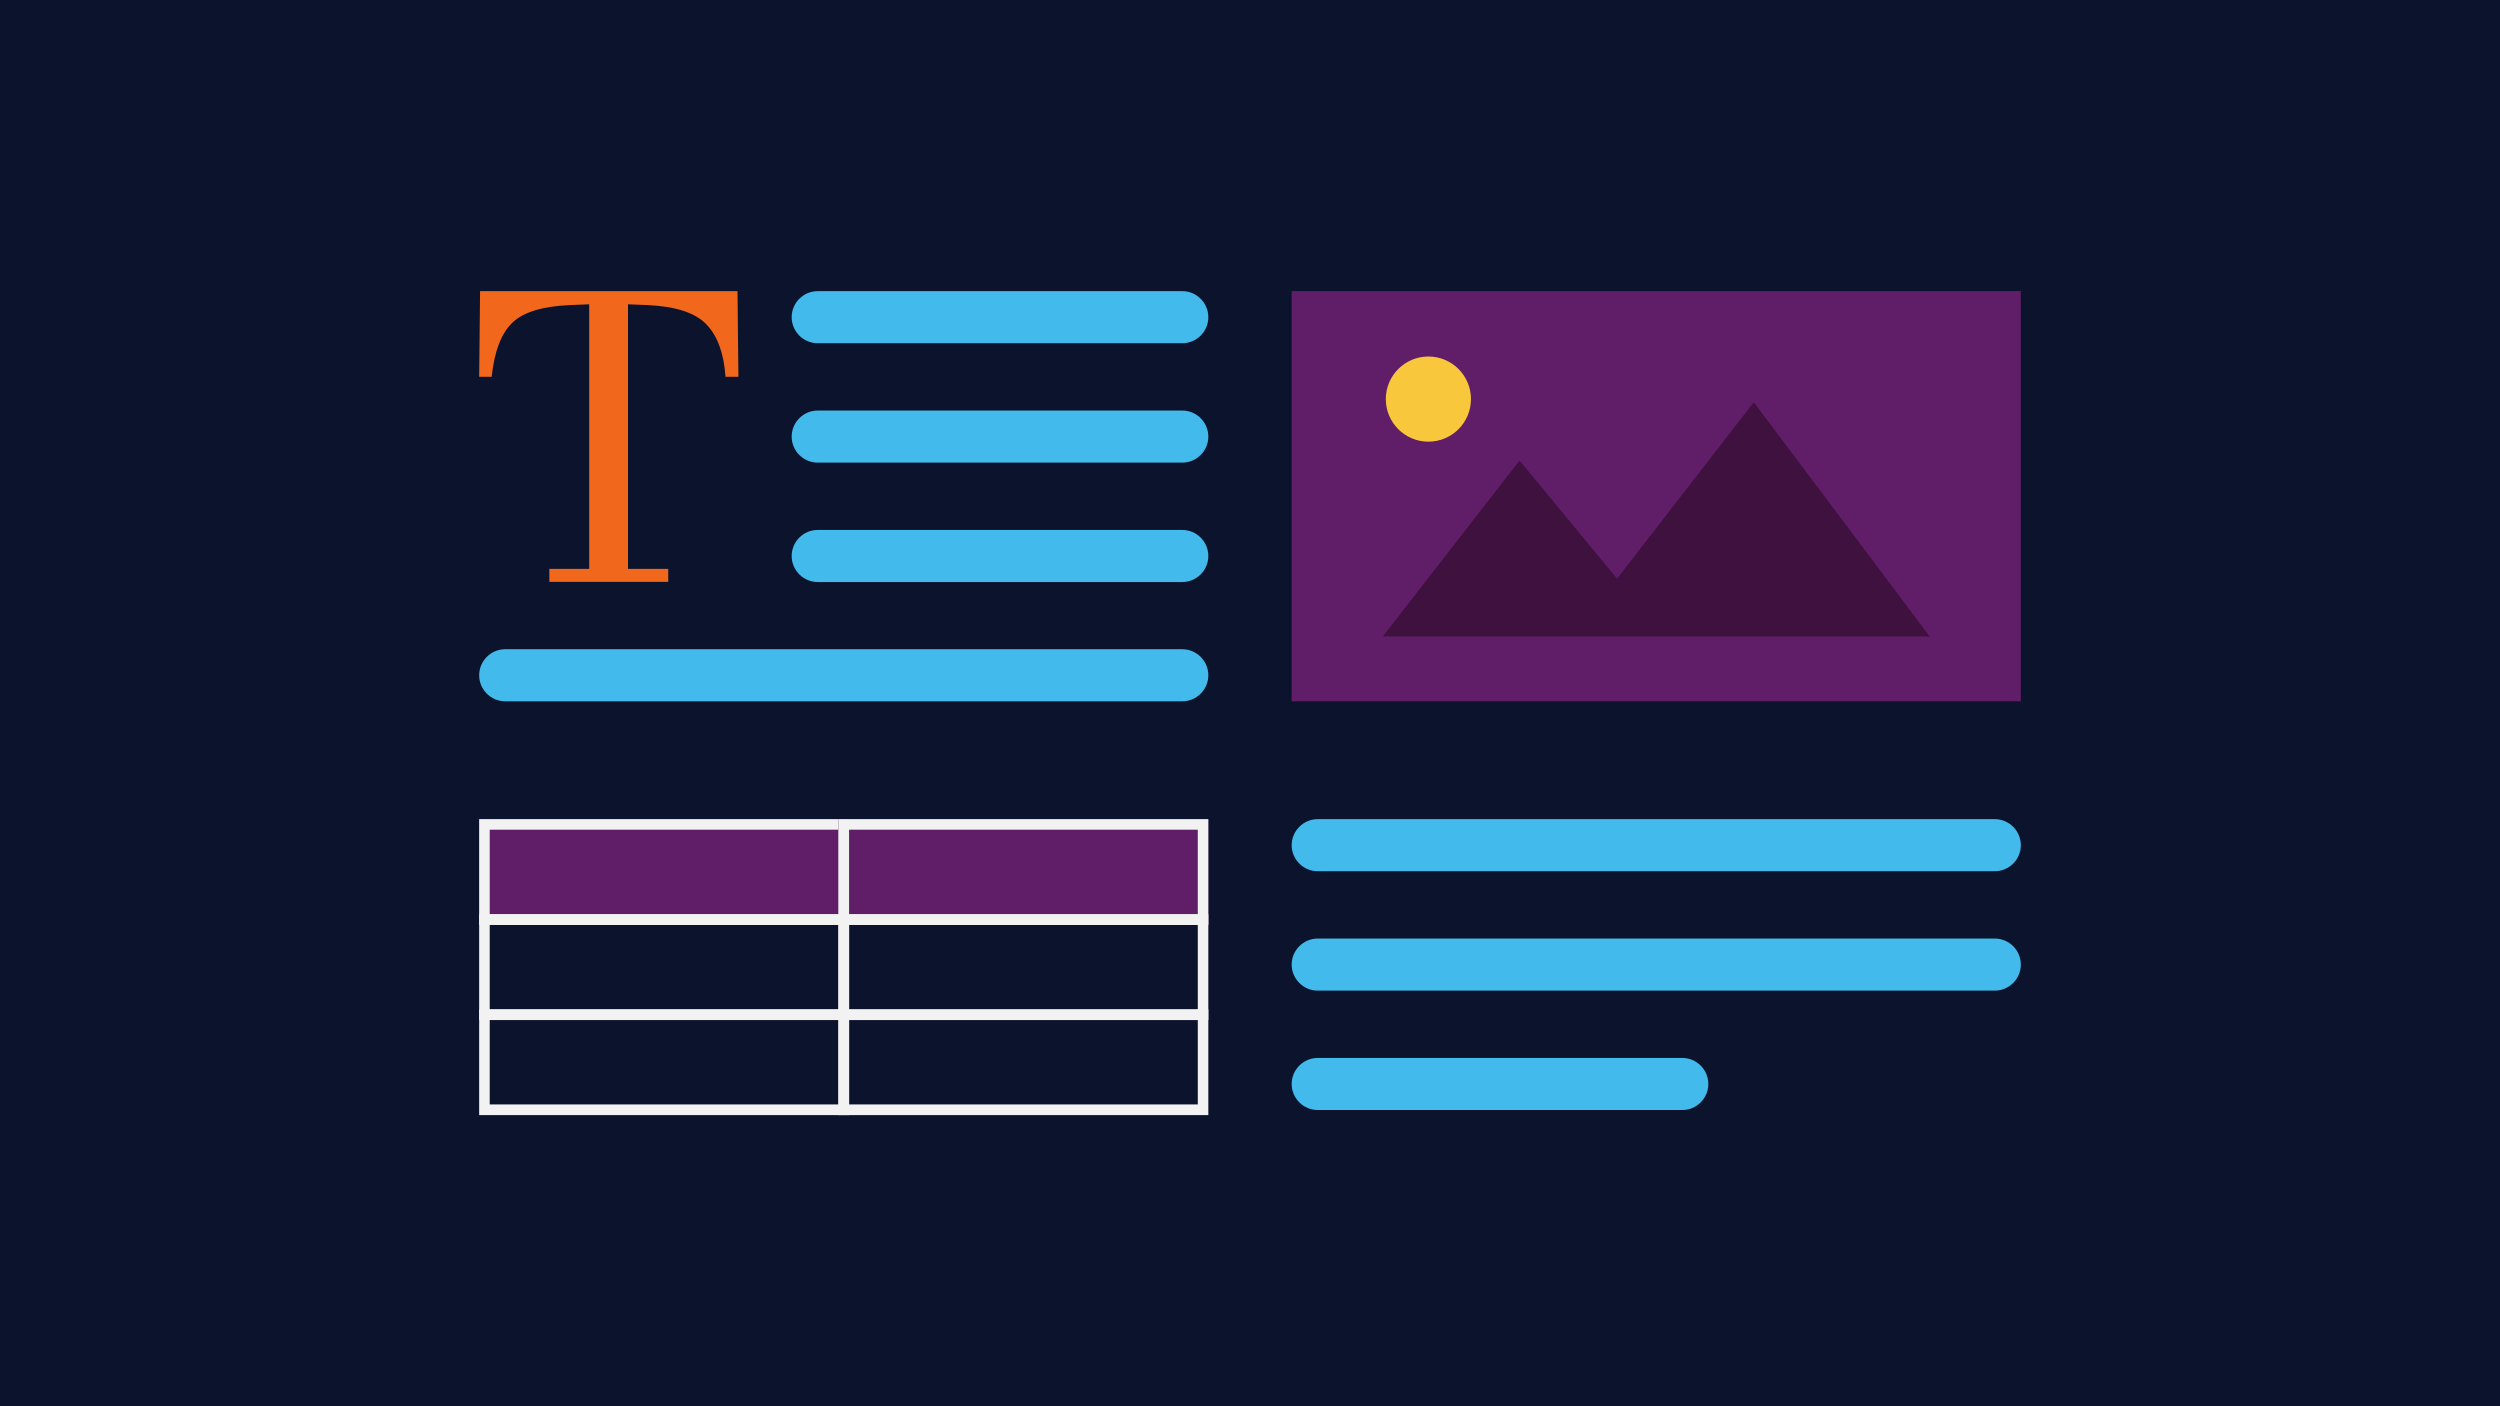 <?xml version="1.0" encoding="utf-8"?>
<!-- Generator: Adobe Illustrator 25.3.1, SVG Export Plug-In . SVG Version: 6.00 Build 0)  -->
<svg version="1.1" id="Layer_1" xmlns="http://www.w3.org/2000/svg" xmlns:xlink="http://www.w3.org/1999/xlink" x="0px" y="0px"
	 viewBox="0 0 1920 1080" style="enable-background:new 0 0 1920 1080;" xml:space="preserve">
<style type="text/css">
	.st0{fill:#0C132C;}
	.st1{fill:#5F1E67;}
	.st2{fill:#F9C73C;}
	.st3{fill:#3E113F;}
	.st4{fill:#42BAEB;}
	.st5{fill:#F1681D;}
	.st6{fill:#F2F2F2;}
</style>
<rect y="0" class="st0" width="1920" height="1080"/>
<rect x="992" y="223.6" class="st1" width="560" height="315"/>
<circle class="st2" cx="1097" cy="306.5" r="32.7"/>
<polygon class="st3" points="1346.9,308.9 1241.9,444.4 1167,353.7 1062,488.8 1482,488.8 "/>
<path class="st4" d="M908,223.6H628c-11,0-20,9-20,20c0,11,9,20,20,20h280c11,0,20-9,20-20C928,232.6,919,223.6,908,223.6z"/>
<path class="st4" d="M908,407H628c-11,0-20,9-20,20s9,20,20,20h280c11,0,20-9,20-20S919,407,908,407z"/>
<path class="st4" d="M908,315.3H628c-11,0-20,9-20,20s9,20,20,20h280c11,0,20-9,20-20S919,315.3,908,315.3z"/>
<path class="st4" d="M908,498.6H388c-11,0-20,9-20,20c0,11,9,20,20,20h520c11,0,20-9,20-20C928,507.6,919,498.6,908,498.6z"/>
<g>
	<path class="st5" d="M566.4,223.6l0.7,65.8h-9.9c-1.3-18.2-6.2-31.6-14.8-40.4c-8.5-8.8-23.5-13.7-45-14.7l-15.1-0.6v203.2h30.9v10
		h-91.3v-10h30.6V233.7l-14.8,0.6c-21.2,0.9-36.1,5.5-44.5,13.8c-8.4,8.3-13.6,22.1-15.6,41.3H368l0.7-65.8H566.4z"/>
</g>
<g>
	<g>
		<rect x="368" y="629.1" class="st1" width="284.1" height="81.2"/>
		<path class="st6" d="M643.9,637.2v64.9H376.1v-64.9H643.9 M652.1,629.1H368v81.2h284.1V629.1L652.1,629.1z"/>
	</g>
	<g>
		<rect x="643.9" y="629.1" class="st1" width="284.1" height="81.2"/>
		<path class="st6" d="M919.9,637.2v64.9H652.1v-64.9H919.9 M928,629.1H643.9v81.2H928V629.1L928,629.1z"/>
	</g>
	<path class="st6" d="M643.9,710.3v64.9H376.1v-64.9H643.9 M652.1,702.2H368v81.2h284.1V702.2L652.1,702.2z"/>
	<path class="st6" d="M919.9,710.3v64.9H652.1v-64.9H919.9 M928,702.2H643.9v81.2H928V702.2L928,702.2z"/>
	<path class="st6" d="M643.9,783.3v64.9H376.1v-64.9H643.9 M652.1,775.2H368v81.2h284.1V775.2L652.1,775.2z"/>
	<path class="st6" d="M919.9,783.3v64.9H652.1v-64.9H919.9 M928,775.2H643.9v81.2H928V775.2L928,775.2z"/>
</g>
<path class="st4" d="M1532,629.1h-520c-11,0-20,9-20,20c0,11,9,20,20,20h520c11,0,20-9,20-20C1552,638.1,1543,629.1,1532,629.1z"/>
<path class="st4" d="M1292,812.5h-280c-11,0-20,9-20,20s9,20,20,20h280c11,0,20-9,20-20S1303,812.5,1292,812.5z"/>
<path class="st4" d="M1532,720.8h-520c-11,0-20,9-20,20s9,20,20,20h520c11,0,20-9,20-20S1543,720.8,1532,720.8z"/>
</svg>
